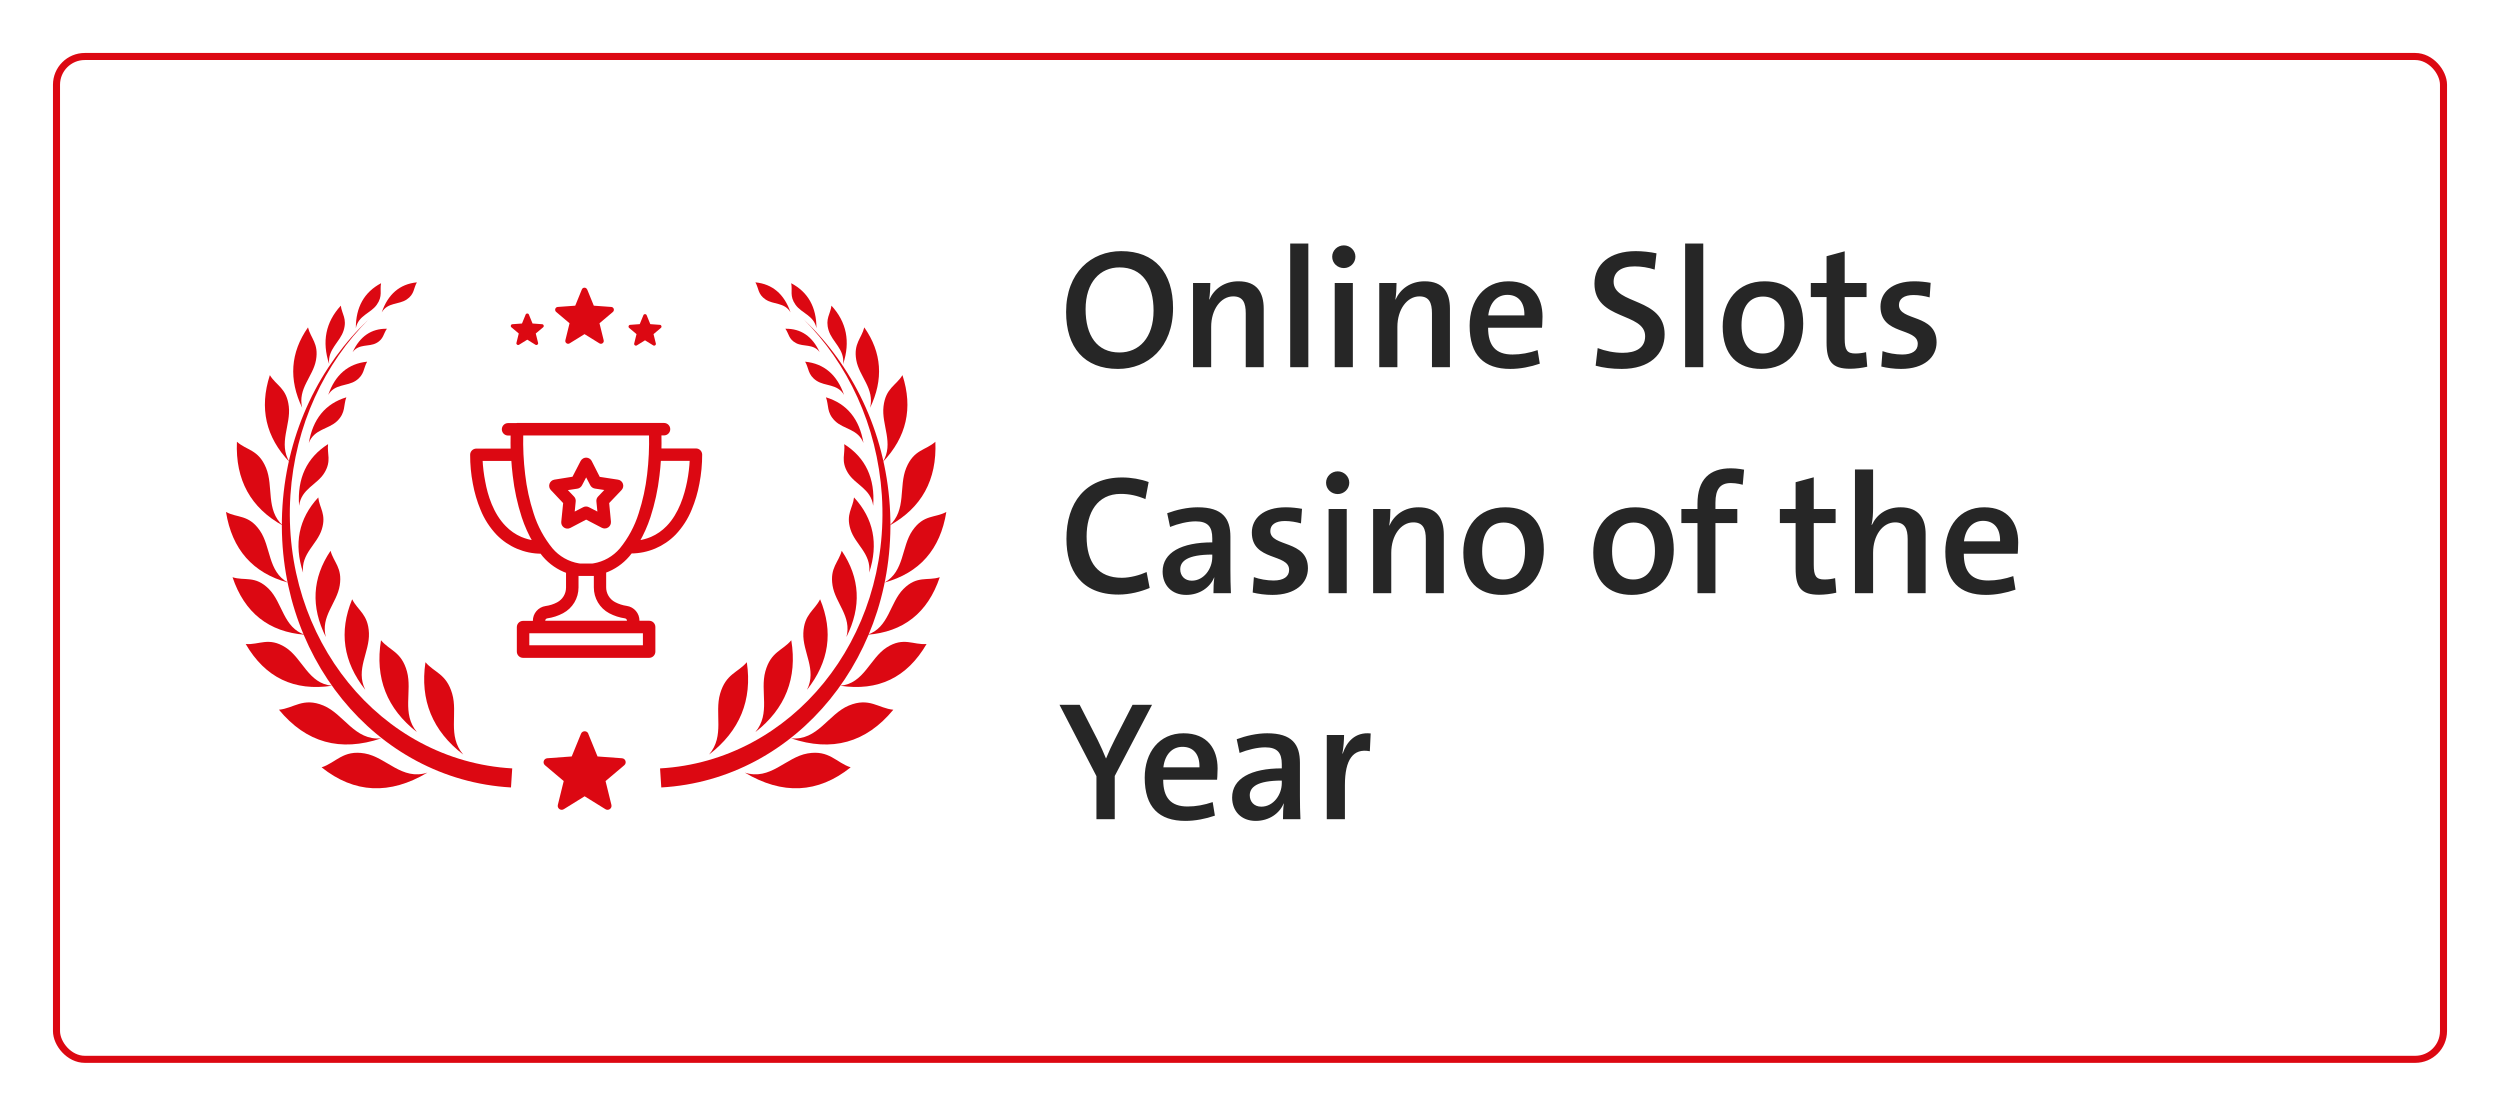 <svg width="177" height="79" viewBox="0 0 177 79" fill="none" xmlns="http://www.w3.org/2000/svg">
<g filter="url(#filter0_d_2041_967)">
<rect x="4" y="3" width="169" height="71" rx="2" fill="white"/>
<rect x="4" y="3" width="169" height="71" rx="2" stroke="#DC0812" stroke-width="0.5"/>
</g>
<path d="M83.052 21.812C83.052 24.608 81.264 26.12 79.152 26.12C76.764 26.12 75.48 24.596 75.48 22.088C75.48 19.292 77.268 17.78 79.38 17.78C81.768 17.78 83.052 19.304 83.052 21.812ZM81.672 21.992C81.672 20.144 80.868 18.932 79.26 18.932C77.892 18.932 76.86 19.976 76.86 21.896C76.86 23.756 77.664 24.956 79.26 24.956C80.64 24.956 81.672 23.924 81.672 21.992ZM89.471 26H88.199V22.184C88.199 21.428 87.995 20.984 87.311 20.984C86.435 20.984 85.751 21.908 85.751 23.144V26H84.467V20.036H85.691C85.691 20.36 85.667 20.876 85.607 21.212H85.619C85.967 20.444 86.687 19.916 87.683 19.916C88.991 19.916 89.471 20.708 89.471 21.86V26ZM92.63 26H91.346V17.24H92.63V26ZM95.963 18.176C95.963 18.62 95.591 18.98 95.147 18.98C94.691 18.98 94.319 18.632 94.319 18.176C94.319 17.732 94.691 17.372 95.147 17.372C95.591 17.372 95.963 17.732 95.963 18.176ZM95.782 26H94.499V20.036H95.782V26ZM102.655 26H101.383V22.184C101.383 21.428 101.179 20.984 100.495 20.984C99.619 20.984 98.935 21.908 98.935 23.144V26H97.651V20.036H98.875C98.875 20.36 98.851 20.876 98.791 21.212H98.803C99.151 20.444 99.871 19.916 100.867 19.916C102.175 19.916 102.655 20.708 102.655 21.86V26ZM108.862 24.788L109.018 25.748C108.358 25.976 107.626 26.12 106.93 26.12C105.07 26.12 104.05 25.16 104.05 23.06C104.05 21.272 105.07 19.916 106.798 19.916C108.502 19.916 109.21 21.044 109.21 22.412C109.21 22.82 109.174 23.204 109.174 23.204H105.358C105.358 24.476 105.898 25.1 107.086 25.1C107.674 25.1 108.262 24.992 108.862 24.788ZM105.37 22.328H107.926C107.95 21.392 107.482 20.876 106.726 20.876C106.006 20.876 105.478 21.404 105.37 22.328ZM117.28 17.936L117.148 19.088C116.716 18.944 116.212 18.86 115.732 18.86C114.736 18.86 114.244 19.28 114.244 19.952C114.244 21.596 117.856 21.044 117.856 23.672C117.856 25.088 116.788 26.12 114.82 26.12C114.136 26.12 113.488 26.036 112.972 25.892L113.116 24.644C113.632 24.848 114.28 24.98 114.892 24.98C115.804 24.98 116.476 24.644 116.476 23.804C116.476 22.1 112.888 22.7 112.888 20.084C112.888 18.716 113.968 17.78 115.816 17.78C116.272 17.78 116.836 17.84 117.28 17.936ZM120.591 26H119.307V17.24H120.591V26ZM127.667 22.916C127.667 24.716 126.623 26.12 124.703 26.12C123.047 26.12 121.967 25.172 121.967 23.12C121.967 21.32 123.011 19.916 124.931 19.916C126.587 19.916 127.667 20.864 127.667 22.916ZM126.335 23.012C126.335 21.716 125.771 20.996 124.823 20.996C123.899 20.996 123.299 21.68 123.299 23.024C123.299 24.32 123.851 25.028 124.799 25.028C125.687 25.028 126.335 24.404 126.335 23.012ZM132.117 24.932L132.201 25.964C131.841 26.048 131.373 26.108 130.989 26.108C129.717 26.108 129.321 25.604 129.321 24.248V21.032H128.205V20.036H129.321V18.14L130.605 17.792V20.036H132.153V21.032H130.605V23.984C130.605 24.788 130.773 25.028 131.361 25.028C131.625 25.028 131.889 24.992 132.117 24.932ZM136.69 20.024L136.618 21.056C136.27 20.96 135.862 20.888 135.478 20.888C134.794 20.888 134.446 21.164 134.446 21.596C134.446 22.76 137.11 22.196 137.11 24.236C137.11 25.28 136.246 26.12 134.59 26.12C134.098 26.12 133.582 26.048 133.198 25.952L133.282 24.86C133.666 25.004 134.218 25.1 134.674 25.1C135.394 25.1 135.778 24.824 135.778 24.344C135.778 23.168 133.138 23.756 133.138 21.704C133.138 20.72 133.93 19.916 135.55 19.916C135.934 19.916 136.342 19.964 136.69 20.024ZM81.18 40.5L81.396 41.628C80.796 41.88 80.004 42.096 79.188 42.096C76.524 42.096 75.504 40.344 75.504 38.148C75.504 35.616 76.824 33.804 79.452 33.804C80.088 33.804 80.772 33.924 81.324 34.128L81.096 35.34C80.52 35.088 79.944 34.968 79.344 34.968C77.688 34.968 76.932 36.3 76.932 37.98C76.932 39.84 77.748 40.908 79.428 40.908C80.016 40.908 80.712 40.716 81.18 40.5ZM87.149 42H85.913C85.913 41.616 85.925 41.22 85.973 40.896L85.961 40.884C85.673 41.592 84.929 42.12 83.981 42.12C82.961 42.12 82.313 41.436 82.313 40.464C82.313 39.12 83.645 38.4 85.829 38.4V38.112C85.829 37.308 85.529 36.912 84.653 36.912C84.101 36.912 83.405 37.08 82.841 37.308L82.637 36.336C83.285 36.096 84.065 35.916 84.797 35.916C86.561 35.916 87.113 36.708 87.113 38.004V40.368C87.113 40.884 87.125 41.496 87.149 42ZM85.829 39.444V39.264C84.053 39.264 83.561 39.744 83.561 40.308C83.561 40.764 83.873 41.112 84.377 41.112C85.241 41.112 85.829 40.26 85.829 39.444ZM92.182 36.024L92.11 37.056C91.762 36.96 91.354 36.888 90.97 36.888C90.286 36.888 89.938 37.164 89.938 37.596C89.938 38.76 92.602 38.196 92.602 40.236C92.602 41.28 91.738 42.12 90.082 42.12C89.59 42.12 89.074 42.048 88.69 41.952L88.774 40.86C89.158 41.004 89.71 41.1 90.166 41.1C90.886 41.1 91.27 40.824 91.27 40.344C91.27 39.168 88.63 39.756 88.63 37.704C88.63 36.72 89.422 35.916 91.042 35.916C91.426 35.916 91.834 35.964 92.182 36.024ZM95.529 34.176C95.529 34.62 95.157 34.98 94.713 34.98C94.257 34.98 93.885 34.632 93.885 34.176C93.885 33.732 94.257 33.372 94.713 33.372C95.157 33.372 95.529 33.732 95.529 34.176ZM95.349 42H94.065V36.036H95.349V42ZM102.221 42H100.949V38.184C100.949 37.428 100.745 36.984 100.061 36.984C99.185 36.984 98.501 37.908 98.501 39.144V42H97.217V36.036H98.441C98.441 36.36 98.417 36.876 98.357 37.212H98.369C98.717 36.444 99.437 35.916 100.433 35.916C101.741 35.916 102.221 36.708 102.221 37.86V42ZM109.304 38.916C109.304 40.716 108.26 42.12 106.34 42.12C104.684 42.12 103.604 41.172 103.604 39.12C103.604 37.32 104.648 35.916 106.568 35.916C108.224 35.916 109.304 36.864 109.304 38.916ZM107.972 39.012C107.972 37.716 107.408 36.996 106.46 36.996C105.536 36.996 104.936 37.68 104.936 39.024C104.936 40.32 105.488 41.028 106.436 41.028C107.324 41.028 107.972 40.404 107.972 39.012ZM118.503 38.916C118.503 40.716 117.459 42.12 115.539 42.12C113.883 42.12 112.803 41.172 112.803 39.12C112.803 37.32 113.847 35.916 115.767 35.916C117.423 35.916 118.503 36.864 118.503 38.916ZM117.171 39.012C117.171 37.716 116.607 36.996 115.659 36.996C114.735 36.996 114.135 37.68 114.135 39.024C114.135 40.32 114.687 41.028 115.635 41.028C116.523 41.028 117.171 40.404 117.171 39.012ZM123.001 36.036V37.032H121.453V42H120.181V37.032H119.041V36.036H120.181V35.676C120.181 33.936 121.045 33.156 122.545 33.156C123.013 33.156 123.481 33.252 123.481 33.252L123.385 34.32C123.385 34.32 122.965 34.2 122.545 34.2C121.801 34.2 121.453 34.62 121.453 35.592V36.036H123.001ZM129.926 40.932L130.01 41.964C129.65 42.048 129.182 42.108 128.798 42.108C127.526 42.108 127.13 41.604 127.13 40.248V37.032H126.014V36.036H127.13V34.14L128.414 33.792V36.036H129.962V37.032H128.414V39.984C128.414 40.788 128.582 41.028 129.17 41.028C129.434 41.028 129.698 40.992 129.926 40.932ZM136.335 42H135.063V38.172C135.063 37.428 134.859 36.984 134.175 36.984C133.275 36.984 132.615 37.932 132.615 39.132V42H131.331V33.24H132.615V35.952C132.615 36.324 132.591 36.816 132.507 37.152L132.531 37.164C132.879 36.408 133.587 35.916 134.559 35.916C135.915 35.916 136.335 36.78 136.335 37.824V42ZM142.541 40.788L142.697 41.748C142.037 41.976 141.305 42.12 140.609 42.12C138.749 42.12 137.729 41.16 137.729 39.06C137.729 37.272 138.749 35.916 140.477 35.916C142.181 35.916 142.889 37.044 142.889 38.412C142.889 38.82 142.853 39.204 142.853 39.204H139.037C139.037 40.476 139.577 41.1 140.765 41.1C141.353 41.1 141.941 40.992 142.541 40.788ZM139.049 38.328H141.605C141.629 37.392 141.161 36.876 140.405 36.876C139.685 36.876 139.157 37.404 139.049 38.328ZM81.564 49.9L78.924 54.94V58H77.628V54.952L75.012 49.9H76.44L77.712 52.384C77.952 52.864 78.12 53.26 78.3 53.692H78.312C78.504 53.224 78.72 52.756 78.948 52.312L80.184 49.9H81.564ZM85.858 56.788L86.014 57.748C85.354 57.976 84.622 58.12 83.926 58.12C82.066 58.12 81.046 57.16 81.046 55.06C81.046 53.272 82.066 51.916 83.794 51.916C85.498 51.916 86.206 53.044 86.206 54.412C86.206 54.82 86.17 55.204 86.17 55.204H82.354C82.354 56.476 82.894 57.1 84.082 57.1C84.67 57.1 85.258 56.992 85.858 56.788ZM82.366 54.328H84.922C84.946 53.392 84.478 52.876 83.722 52.876C83.002 52.876 82.474 53.404 82.366 54.328ZM92.071 58H90.835C90.835 57.616 90.847 57.22 90.895 56.896L90.883 56.884C90.595 57.592 89.851 58.12 88.903 58.12C87.883 58.12 87.235 57.436 87.235 56.464C87.235 55.12 88.567 54.4 90.751 54.4V54.112C90.751 53.308 90.451 52.912 89.575 52.912C89.023 52.912 88.327 53.08 87.763 53.308L87.559 52.336C88.207 52.096 88.987 51.916 89.719 51.916C91.483 51.916 92.035 52.708 92.035 54.004V56.368C92.035 56.884 92.047 57.496 92.071 58ZM90.751 55.444V55.264C88.975 55.264 88.483 55.744 88.483 56.308C88.483 56.764 88.795 57.112 89.299 57.112C90.163 57.112 90.751 56.26 90.751 55.444ZM97.044 51.928L96.984 53.188C95.796 52.96 95.22 53.788 95.22 55.576V58H93.936V52.036H95.16C95.16 52.372 95.124 52.9 95.04 53.356H95.064C95.328 52.552 95.928 51.808 97.044 51.928Z" fill="#262626"/>
<path d="M41.573 20.493L42.041 21.642L43.278 21.732C43.457 21.744 43.529 21.968 43.393 22.085L42.444 22.887L42.741 24.091C42.783 24.265 42.594 24.405 42.44 24.31L41.384 23.656L40.329 24.31C40.177 24.405 39.986 24.265 40.028 24.091L40.324 22.887L39.376 22.085C39.239 21.968 39.311 21.744 39.49 21.732L40.727 21.642L41.195 20.493C41.262 20.326 41.499 20.326 41.566 20.493H41.573Z" fill="#DC0812"/>
<path d="M41.648 51.949L42.305 53.557L44.037 53.684C44.288 53.701 44.391 54.015 44.199 54.179L42.873 55.299L43.288 56.986C43.348 57.23 43.081 57.424 42.867 57.292L41.392 56.377L39.916 57.292C39.702 57.424 39.436 57.23 39.495 56.986L39.911 55.299L38.585 54.179C38.393 54.017 38.495 53.704 38.746 53.684L40.478 53.557L41.135 51.949C41.23 51.715 41.561 51.715 41.656 51.949H41.648Z" fill="#DC0812"/>
<path d="M45.782 22.314L46.041 22.949L46.722 22.999C46.832 23.006 46.877 23.143 46.792 23.215L46.27 23.656L46.434 24.32C46.461 24.427 46.344 24.512 46.25 24.455L45.667 24.094L45.085 24.455C44.99 24.512 44.873 24.427 44.901 24.32L45.065 23.656L44.542 23.215C44.458 23.143 44.503 23.006 44.612 22.999L45.294 22.949L45.553 22.314C45.595 22.212 45.739 22.212 45.782 22.314Z" fill="#DC0812"/>
<path d="M37.216 22.27L36.957 22.904L36.275 22.954C36.166 22.962 36.121 23.098 36.205 23.171L36.728 23.611L36.564 24.276C36.536 24.383 36.653 24.467 36.748 24.41L37.33 24.049L37.913 24.41C38.007 24.467 38.124 24.383 38.097 24.276L37.932 23.611L38.455 23.171C38.54 23.098 38.495 22.962 38.386 22.954L37.704 22.904L37.445 22.27C37.402 22.168 37.258 22.168 37.216 22.27Z" fill="#DC0812"/>
<path fill-rule="evenodd" clip-rule="evenodd" d="M56.869 22.581C60.017 25.716 62.112 30.109 62.436 35.064C63.095 45.212 56.065 53.87 46.732 54.403L46.819 55.752C56.436 55.202 63.678 46.283 62.998 35.825C62.652 30.515 60.33 25.831 56.866 22.581H56.869Z" fill="#DC0812"/>
<path fill-rule="evenodd" clip-rule="evenodd" d="M52.727 54.699C54.547 55.289 55.637 53.609 57.177 53.343C58.718 53.077 59.2 53.995 60.228 54.328C57.904 56.182 55.398 56.289 52.73 54.699H52.727Z" fill="#DC0812"/>
<path fill-rule="evenodd" clip-rule="evenodd" d="M56.005 52.275C57.886 52.454 58.643 50.558 60.096 49.953C61.55 49.349 62.187 50.148 63.247 50.249C61.316 52.591 58.894 53.251 56.005 52.275Z" fill="#DC0812"/>
<path fill-rule="evenodd" clip-rule="evenodd" d="M59.487 48.55C61.169 48.408 61.582 46.604 62.782 45.837C63.984 45.071 64.651 45.675 65.601 45.596C64.215 47.982 62.167 48.955 59.484 48.55H59.487Z" fill="#DC0812"/>
<path fill-rule="evenodd" clip-rule="evenodd" d="M61.403 44.944C62.938 44.449 62.991 42.674 63.964 41.699C64.937 40.723 65.668 41.146 66.535 40.867C65.683 43.396 63.961 44.745 61.401 44.941L61.403 44.944Z" fill="#DC0812"/>
<path fill-rule="evenodd" clip-rule="evenodd" d="M62.615 41.246C64.043 40.464 63.809 38.702 64.608 37.555C65.407 36.408 66.194 36.686 67 36.246C66.572 38.906 65.099 40.564 62.615 41.246Z" fill="#DC0812"/>
<path fill-rule="evenodd" clip-rule="evenodd" d="M62.968 37.214C64.198 36.111 63.618 34.439 64.163 33.125C64.708 31.811 65.529 31.898 66.224 31.276C66.341 33.984 65.243 35.96 62.968 37.214Z" fill="#DC0812"/>
<path fill-rule="evenodd" clip-rule="evenodd" d="M62.505 32.707C63.307 31.388 62.396 30.084 62.553 28.775C62.707 27.463 63.441 27.307 63.894 26.56C64.653 28.904 64.178 30.955 62.505 32.707Z" fill="#DC0812"/>
<path fill-rule="evenodd" clip-rule="evenodd" d="M61.6 28.887C61.941 27.508 60.831 26.667 60.624 25.492C60.417 24.318 61 23.959 61.191 23.18C62.441 24.965 62.565 26.869 61.597 28.884L61.6 28.887Z" fill="#DC0812"/>
<path fill-rule="evenodd" clip-rule="evenodd" d="M59.693 25.771C59.813 24.724 58.927 24.231 58.668 23.395C58.409 22.558 58.8 22.23 58.867 21.64C59.942 22.81 60.213 24.188 59.696 25.771H59.693Z" fill="#DC0812"/>
<path fill-rule="evenodd" clip-rule="evenodd" d="M57.804 23.235C57.623 22.324 56.759 22.192 56.324 21.578C55.886 20.963 56.12 20.567 56.017 20.052C57.217 20.687 57.807 21.755 57.804 23.235Z" fill="#DC0812"/>
<path fill-rule="evenodd" clip-rule="evenodd" d="M50.204 53.418C51.331 52.091 50.57 50.521 50.986 49.107C51.401 47.691 52.237 47.632 52.874 46.885C53.275 49.575 52.372 51.753 50.204 53.42V53.418Z" fill="#DC0812"/>
<path fill-rule="evenodd" clip-rule="evenodd" d="M53.479 51.832C54.577 50.516 53.798 48.946 54.186 47.537C54.574 46.128 55.403 46.071 56.023 45.33C56.463 48.012 55.599 50.18 53.479 51.832Z" fill="#DC0812"/>
<path fill-rule="evenodd" clip-rule="evenodd" d="M57.138 48.834C57.847 47.403 56.821 46.176 56.876 44.827C56.931 43.475 57.663 43.234 58.063 42.428C59.016 44.73 58.693 46.867 57.138 48.836V48.834Z" fill="#DC0812"/>
<path fill-rule="evenodd" clip-rule="evenodd" d="M59.927 45.1C60.315 43.635 59.146 42.711 58.944 41.452C58.745 40.193 59.372 39.822 59.594 38.996C60.898 40.927 60.997 42.968 59.927 45.1Z" fill="#DC0812"/>
<path fill-rule="evenodd" clip-rule="evenodd" d="M61.54 40.539C61.692 39.19 60.547 38.555 60.213 37.478C59.877 36.4 60.38 35.98 60.465 35.218C61.853 36.721 62.204 38.501 61.54 40.539Z" fill="#DC0812"/>
<path fill-rule="evenodd" clip-rule="evenodd" d="M61.821 35.81C61.667 34.598 60.547 34.33 60.029 33.476C59.512 32.622 59.855 32.13 59.77 31.445C61.286 32.408 61.963 33.869 61.821 35.81Z" fill="#DC0812"/>
<path fill-rule="evenodd" clip-rule="evenodd" d="M61.134 31.363C60.748 30.363 59.743 30.41 59.123 29.808C58.506 29.203 58.693 28.695 58.476 28.13C59.965 28.581 60.846 29.666 61.134 31.363Z" fill="#DC0812"/>
<path fill-rule="evenodd" clip-rule="evenodd" d="M59.761 27.959C59.285 27.157 58.424 27.369 57.802 26.951C57.182 26.533 57.272 26.06 57.003 25.607C58.349 25.744 59.265 26.535 59.761 27.959Z" fill="#DC0812"/>
<path fill-rule="evenodd" clip-rule="evenodd" d="M58.028 24.927C57.578 24.32 56.896 24.574 56.361 24.293C55.826 24.012 55.858 23.619 55.604 23.275C56.707 23.258 57.513 23.815 58.028 24.925V24.927Z" fill="#DC0812"/>
<path fill-rule="evenodd" clip-rule="evenodd" d="M55.97 22.115C55.54 21.391 54.763 21.583 54.203 21.204C53.643 20.829 53.723 20.401 53.482 19.99C54.699 20.112 55.525 20.829 55.97 22.113V22.115Z" fill="#DC0812"/>
<path fill-rule="evenodd" clip-rule="evenodd" d="M26.129 22.581C22.981 25.716 20.885 30.109 20.562 35.064C19.902 45.212 26.933 53.87 36.265 54.403L36.178 55.752C26.562 55.202 19.32 46.283 19.999 35.825C20.345 30.515 22.667 25.831 26.131 22.581H26.129Z" fill="#DC0812"/>
<path fill-rule="evenodd" clip-rule="evenodd" d="M30.27 54.699C28.451 55.289 27.361 53.609 25.82 53.343C24.28 53.077 23.797 53.995 22.769 54.328C25.093 56.182 27.6 56.289 30.267 54.699H30.27Z" fill="#DC0812"/>
<path fill-rule="evenodd" clip-rule="evenodd" d="M26.992 52.275C25.111 52.454 24.354 50.558 22.901 49.953C21.448 49.349 20.811 50.148 19.75 50.249C21.682 52.591 24.103 53.251 26.992 52.275Z" fill="#DC0812"/>
<path fill-rule="evenodd" clip-rule="evenodd" d="M23.511 48.55C21.828 48.408 21.415 46.604 20.216 45.837C19.014 45.071 18.347 45.675 17.396 45.596C18.782 47.982 20.831 48.955 23.513 48.55H23.511Z" fill="#DC0812"/>
<path fill-rule="evenodd" clip-rule="evenodd" d="M21.595 44.944C20.059 44.449 20.007 42.674 19.034 41.699C18.061 40.723 17.329 41.146 16.463 40.867C17.314 43.396 19.036 44.745 21.597 44.941L21.595 44.944Z" fill="#DC0812"/>
<path fill-rule="evenodd" clip-rule="evenodd" d="M20.385 41.246C18.956 40.464 19.191 38.702 18.392 37.555C17.593 36.408 16.806 36.686 16 36.246C16.428 38.906 17.901 40.564 20.385 41.246Z" fill="#DC0812"/>
<path fill-rule="evenodd" clip-rule="evenodd" d="M20.029 37.214C18.8 36.111 19.38 34.439 18.835 33.125C18.29 31.811 17.468 31.898 16.774 31.276C16.657 33.984 17.755 35.96 20.029 37.214Z" fill="#DC0812"/>
<path fill-rule="evenodd" clip-rule="evenodd" d="M20.494 32.707C19.693 31.388 20.604 30.084 20.447 28.775C20.293 27.463 19.559 27.307 19.106 26.56C18.347 28.904 18.822 30.955 20.494 32.707Z" fill="#DC0812"/>
<path fill-rule="evenodd" clip-rule="evenodd" d="M21.398 28.887C21.057 27.508 22.167 26.667 22.373 25.492C22.58 24.318 21.998 23.959 21.806 23.18C20.557 24.965 20.432 26.869 21.4 28.884L21.398 28.887Z" fill="#DC0812"/>
<path fill-rule="evenodd" clip-rule="evenodd" d="M23.304 25.771C23.185 24.724 24.071 24.231 24.329 23.395C24.588 22.558 24.198 22.23 24.13 21.64C23.055 22.81 22.784 24.188 23.302 25.771H23.304Z" fill="#DC0812"/>
<path fill-rule="evenodd" clip-rule="evenodd" d="M25.193 23.235C25.375 22.324 26.238 22.192 26.674 21.578C27.112 20.963 26.878 20.567 26.98 20.052C25.78 20.687 25.191 21.755 25.193 23.235Z" fill="#DC0812"/>
<path fill-rule="evenodd" clip-rule="evenodd" d="M32.793 53.418C31.666 52.091 32.428 50.521 32.012 49.107C31.596 47.691 30.76 47.632 30.123 46.885C29.722 49.575 30.626 51.753 32.793 53.42V53.418Z" fill="#DC0812"/>
<path fill-rule="evenodd" clip-rule="evenodd" d="M29.518 51.832C28.421 50.516 29.2 48.946 28.812 47.537C28.423 46.128 27.595 46.071 26.975 45.33C26.535 48.012 27.398 50.18 29.518 51.832Z" fill="#DC0812"/>
<path fill-rule="evenodd" clip-rule="evenodd" d="M25.86 48.834C25.151 47.403 26.176 46.176 26.121 44.827C26.067 43.475 25.335 43.234 24.934 42.428C23.981 44.73 24.305 46.867 25.86 48.836V48.834Z" fill="#DC0812"/>
<path fill-rule="evenodd" clip-rule="evenodd" d="M23.07 45.1C22.682 43.635 23.852 42.711 24.053 41.452C24.252 40.193 23.625 39.822 23.404 38.996C22.1 40.927 22 42.968 23.07 45.1Z" fill="#DC0812"/>
<path fill-rule="evenodd" clip-rule="evenodd" d="M21.458 40.539C21.306 39.19 22.451 38.555 22.784 37.478C23.12 36.4 22.617 35.98 22.533 35.218C21.144 36.721 20.793 38.501 21.458 40.539Z" fill="#DC0812"/>
<path fill-rule="evenodd" clip-rule="evenodd" d="M21.176 35.81C21.331 34.598 22.451 34.33 22.968 33.476C23.486 32.622 23.142 32.13 23.227 31.445C21.711 32.408 21.035 33.869 21.176 35.81Z" fill="#DC0812"/>
<path fill-rule="evenodd" clip-rule="evenodd" d="M21.863 31.363C22.249 30.363 23.254 30.41 23.874 29.808C24.491 29.203 24.305 28.695 24.521 28.13C23.033 28.581 22.152 29.666 21.863 31.363Z" fill="#DC0812"/>
<path fill-rule="evenodd" clip-rule="evenodd" d="M23.237 27.959C23.712 27.157 24.573 27.369 25.196 26.951C25.815 26.533 25.726 26.06 25.994 25.607C24.648 25.744 23.732 26.535 23.237 27.959Z" fill="#DC0812"/>
<path fill-rule="evenodd" clip-rule="evenodd" d="M24.969 24.927C25.42 24.32 26.102 24.574 26.637 24.293C27.172 24.012 27.139 23.619 27.393 23.275C26.291 23.258 25.484 23.815 24.969 24.925V24.927Z" fill="#DC0812"/>
<path fill-rule="evenodd" clip-rule="evenodd" d="M27.027 22.115C27.458 21.391 28.234 21.583 28.794 21.204C29.354 20.829 29.274 20.401 29.516 19.99C28.299 20.112 27.473 20.829 27.027 22.113V22.115Z" fill="#DC0812"/>
<path fill-rule="evenodd" clip-rule="evenodd" d="M42.396 33.853L43.73 34.057C43.86 34.072 43.967 34.16 44.009 34.284C44.051 34.404 44.02 34.537 43.932 34.629L43.025 35.582L43.155 36.941C43.166 37.065 43.109 37.187 43.006 37.258C42.951 37.296 42.884 37.317 42.815 37.317C42.76 37.317 42.707 37.303 42.657 37.279L41.5 36.676L40.335 37.288C40.278 37.319 40.213 37.33 40.148 37.325C39.96 37.307 39.82 37.14 39.837 36.951L39.975 35.582L39.075 34.629C38.987 34.537 38.957 34.404 38.999 34.284C39.039 34.164 39.144 34.076 39.269 34.057L40.598 33.843L41.197 32.684C41.229 32.623 41.279 32.574 41.34 32.541C41.506 32.454 41.713 32.517 41.803 32.684L42.396 33.853ZM42.324 35.494C42.312 35.395 42.346 35.298 42.415 35.226L42.987 34.621L42.133 34.492C42.026 34.474 41.933 34.408 41.881 34.312L41.5 33.584L41.119 34.312C41.067 34.415 40.966 34.488 40.852 34.501L39.998 34.631L40.57 35.226C40.638 35.298 40.672 35.395 40.661 35.494L40.572 36.392L41.334 35.999C41.433 35.946 41.551 35.946 41.651 35.999L42.413 36.392L42.324 35.494Z" fill="#DC0812"/>
<path fill-rule="evenodd" clip-rule="evenodd" d="M49.272 31.85C49.457 31.848 49.61 31.997 49.614 32.182C49.615 32.864 49.551 33.545 49.421 34.216C49.307 34.841 49.127 35.451 48.883 36.038C48.622 36.685 48.241 37.276 47.763 37.781C46.95 38.614 45.835 39.085 44.67 39.085C44.611 39.167 44.546 39.247 44.48 39.325C44.035 39.845 43.46 40.24 42.816 40.469V41.574C42.812 42.053 43.077 42.495 43.5 42.718C43.769 42.859 44.058 42.955 44.36 42.997C44.831 43.065 45.179 43.473 45.174 43.95V44.049H45.959C46.148 44.049 46.3 44.201 46.3 44.39V46.135C46.3 46.323 46.148 46.476 45.959 46.476H37.033C36.845 46.476 36.692 46.323 36.692 46.135V44.4C36.692 44.211 36.845 44.058 37.033 44.058H37.827V43.959C37.821 43.483 38.17 43.075 38.641 43.006C38.938 42.966 39.226 42.875 39.491 42.735C39.914 42.512 40.179 42.07 40.175 41.592V40.486C39.531 40.257 38.957 39.862 38.511 39.342C38.461 39.28 38.411 39.217 38.361 39.153C38.347 39.136 38.334 39.119 38.32 39.102C37.159 39.1 36.046 38.629 35.236 37.798C34.757 37.293 34.376 36.702 34.115 36.055C33.871 35.468 33.691 34.858 33.577 34.233C33.447 33.56 33.383 32.876 33.386 32.191C33.39 32.006 33.543 31.86 33.728 31.86H36.252C36.244 31.525 36.247 31.234 36.25 31C36.251 30.902 36.252 30.814 36.252 30.737H35.972C35.783 30.737 35.63 30.584 35.63 30.395C35.63 30.207 35.783 30.054 35.972 30.054H36.544C36.568 30.049 36.593 30.045 36.618 30.045H46.371C46.394 30.043 46.417 30.043 46.44 30.045H47.011C47.2 30.045 47.353 30.197 47.353 30.386C47.353 30.575 47.2 30.727 47.011 30.727H46.729C46.729 30.804 46.731 30.892 46.732 30.991C46.736 31.225 46.74 31.516 46.729 31.85H49.272ZM35.73 37.314C36.053 37.651 36.442 37.922 36.873 38.107C37.18 38.236 37.502 38.324 37.832 38.37C37.506 37.807 37.239 37.211 37.035 36.593C36.727 35.642 36.513 34.66 36.401 33.665C36.351 33.264 36.319 32.885 36.296 32.532H34.065C34.09 33.062 34.153 33.592 34.256 34.113C34.429 35.068 34.828 36.401 35.73 37.314ZM37.375 45.784H45.618V44.733H37.375V45.784ZM44.259 43.681C43.881 43.626 43.517 43.508 43.18 43.33C42.539 42.987 42.141 42.316 42.144 41.59V40.659L42.051 40.675H40.953L40.859 40.659V41.59C40.861 42.32 40.459 42.989 39.813 43.33C39.475 43.508 39.111 43.628 38.734 43.681C38.6 43.7 38.501 43.814 38.501 43.95V44.049H44.491V43.95C44.491 43.814 44.392 43.7 44.259 43.681ZM42.022 39.986H42.03C42.783 39.861 43.467 39.472 43.963 38.89C44.569 38.145 45.027 37.291 45.313 36.374C45.606 35.468 45.809 34.538 45.917 33.592C46.03 32.643 46.075 31.688 46.049 30.733H36.946C36.921 31.688 36.967 32.643 37.081 33.592C37.188 34.54 37.392 35.474 37.687 36.381C37.975 37.297 38.435 38.147 39.041 38.89C39.535 39.472 40.219 39.861 40.972 39.986H40.985L41.063 39.998H41.944L42.022 39.986ZM47.269 37.314C48.159 36.401 48.554 35.066 48.744 34.113C48.847 33.59 48.91 33.062 48.935 32.531H46.695C46.674 32.883 46.64 33.263 46.592 33.663C46.478 34.658 46.264 35.638 45.955 36.591C45.751 37.211 45.484 37.806 45.158 38.37C45.49 38.324 45.816 38.236 46.125 38.107C46.556 37.922 46.945 37.651 47.269 37.314Z" fill="#DC0812"/>
<path fill-rule="evenodd" clip-rule="evenodd" d="M42.396 33.853L43.73 34.057C43.86 34.072 43.967 34.16 44.009 34.284C44.051 34.404 44.02 34.537 43.932 34.629L43.025 35.582L43.155 36.941C43.166 37.065 43.109 37.187 43.006 37.258C42.951 37.296 42.884 37.317 42.815 37.317C42.76 37.317 42.707 37.303 42.657 37.279L41.5 36.676L40.335 37.288C40.278 37.319 40.213 37.33 40.148 37.325C39.96 37.307 39.82 37.14 39.837 36.951L39.975 35.582L39.075 34.629C38.987 34.537 38.957 34.404 38.999 34.284C39.039 34.164 39.144 34.076 39.269 34.057L40.598 33.843L41.197 32.684C41.229 32.623 41.279 32.574 41.34 32.541C41.506 32.454 41.713 32.517 41.803 32.684L42.396 33.853ZM42.324 35.494C42.312 35.395 42.346 35.298 42.415 35.226L42.987 34.621L42.133 34.492C42.026 34.474 41.933 34.408 41.881 34.312L41.5 33.584L41.119 34.312C41.067 34.415 40.966 34.488 40.852 34.501L39.998 34.631L40.57 35.226C40.638 35.298 40.672 35.395 40.661 35.494L40.572 36.392L41.334 35.999C41.433 35.946 41.551 35.946 41.651 35.999L42.413 36.392L42.324 35.494Z" stroke="#DC0812" stroke-width="0.2"/>
<path fill-rule="evenodd" clip-rule="evenodd" d="M49.272 31.85C49.457 31.848 49.61 31.997 49.614 32.182C49.615 32.864 49.551 33.545 49.421 34.216C49.307 34.841 49.127 35.451 48.883 36.038C48.622 36.685 48.241 37.276 47.763 37.781C46.95 38.614 45.835 39.085 44.67 39.085C44.611 39.167 44.546 39.247 44.48 39.325C44.035 39.845 43.46 40.24 42.816 40.469V41.574C42.812 42.053 43.077 42.495 43.5 42.718C43.769 42.859 44.058 42.955 44.36 42.997C44.831 43.065 45.179 43.473 45.174 43.95V44.049H45.959C46.148 44.049 46.3 44.201 46.3 44.39V46.135C46.3 46.323 46.148 46.476 45.959 46.476H37.033C36.845 46.476 36.692 46.323 36.692 46.135V44.4C36.692 44.211 36.845 44.058 37.033 44.058H37.827V43.959C37.821 43.483 38.17 43.075 38.641 43.006C38.938 42.966 39.226 42.875 39.491 42.735C39.914 42.512 40.179 42.07 40.175 41.592V40.486C39.531 40.257 38.957 39.862 38.511 39.342C38.461 39.28 38.411 39.217 38.361 39.153C38.347 39.136 38.334 39.119 38.32 39.102C37.159 39.1 36.046 38.629 35.236 37.798C34.757 37.293 34.376 36.702 34.115 36.055C33.871 35.468 33.691 34.858 33.577 34.233C33.447 33.56 33.383 32.876 33.386 32.191C33.39 32.006 33.543 31.86 33.728 31.86H36.252C36.244 31.525 36.247 31.234 36.25 31C36.251 30.902 36.252 30.814 36.252 30.737H35.972C35.783 30.737 35.63 30.584 35.63 30.395C35.63 30.207 35.783 30.054 35.972 30.054H36.544C36.568 30.049 36.593 30.045 36.618 30.045H46.371C46.394 30.043 46.417 30.043 46.44 30.045H47.011C47.2 30.045 47.353 30.197 47.353 30.386C47.353 30.575 47.2 30.727 47.011 30.727H46.729C46.729 30.804 46.731 30.892 46.732 30.991C46.736 31.225 46.74 31.516 46.729 31.85H49.272ZM35.73 37.314C36.053 37.651 36.442 37.922 36.873 38.107C37.18 38.236 37.502 38.324 37.832 38.37C37.506 37.807 37.239 37.211 37.035 36.593C36.727 35.642 36.513 34.66 36.401 33.665C36.351 33.264 36.319 32.885 36.296 32.532H34.065C34.09 33.062 34.153 33.592 34.256 34.113C34.429 35.068 34.828 36.401 35.73 37.314ZM37.375 45.784H45.618V44.733H37.375V45.784ZM44.259 43.681C43.881 43.626 43.517 43.508 43.18 43.33C42.539 42.987 42.141 42.316 42.144 41.59V40.659L42.051 40.675H40.953L40.859 40.659V41.59C40.861 42.32 40.459 42.989 39.813 43.33C39.475 43.508 39.111 43.628 38.734 43.681C38.6 43.7 38.501 43.814 38.501 43.95V44.049H44.491V43.95C44.491 43.814 44.392 43.7 44.259 43.681ZM42.022 39.986H42.03C42.783 39.861 43.467 39.472 43.963 38.89C44.569 38.145 45.027 37.291 45.313 36.374C45.606 35.468 45.809 34.538 45.917 33.592C46.03 32.643 46.075 31.688 46.049 30.733H36.946C36.921 31.688 36.967 32.643 37.081 33.592C37.188 34.54 37.392 35.474 37.687 36.381C37.975 37.297 38.435 38.147 39.041 38.89C39.535 39.472 40.219 39.861 40.972 39.986H40.985L41.063 39.998H41.944L42.022 39.986ZM47.269 37.314C48.159 36.401 48.554 35.066 48.744 34.113C48.847 33.59 48.91 33.062 48.935 32.531H46.695C46.674 32.883 46.64 33.263 46.592 33.663C46.478 34.658 46.264 35.638 45.955 36.591C45.751 37.211 45.484 37.806 45.158 38.37C45.49 38.324 45.816 38.236 46.125 38.107C46.556 37.922 46.945 37.651 47.269 37.314Z" stroke="#DC0812" stroke-width="0.2"/>
<defs>
<filter id="filter0_d_2041_967" x="0.75" y="0.75" width="175.5" height="77.5" filterUnits="userSpaceOnUse" color-interpolation-filters="sRGB">
<feFlood flood-opacity="0" result="BackgroundImageFix"/>
<feColorMatrix in="SourceAlpha" type="matrix" values="0 0 0 0 0 0 0 0 0 0 0 0 0 0 0 0 0 0 127 0" result="hardAlpha"/>
<feOffset dy="1"/>
<feGaussianBlur stdDeviation="1.5"/>
<feComposite in2="hardAlpha" operator="out"/>
<feColorMatrix type="matrix" values="0 0 0 0 0 0 0 0 0 0 0 0 0 0 0 0 0 0 0.15 0"/>
<feBlend mode="normal" in2="BackgroundImageFix" result="effect1_dropShadow_2041_967"/>
<feBlend mode="normal" in="SourceGraphic" in2="effect1_dropShadow_2041_967" result="shape"/>
</filter>
</defs>
</svg>
